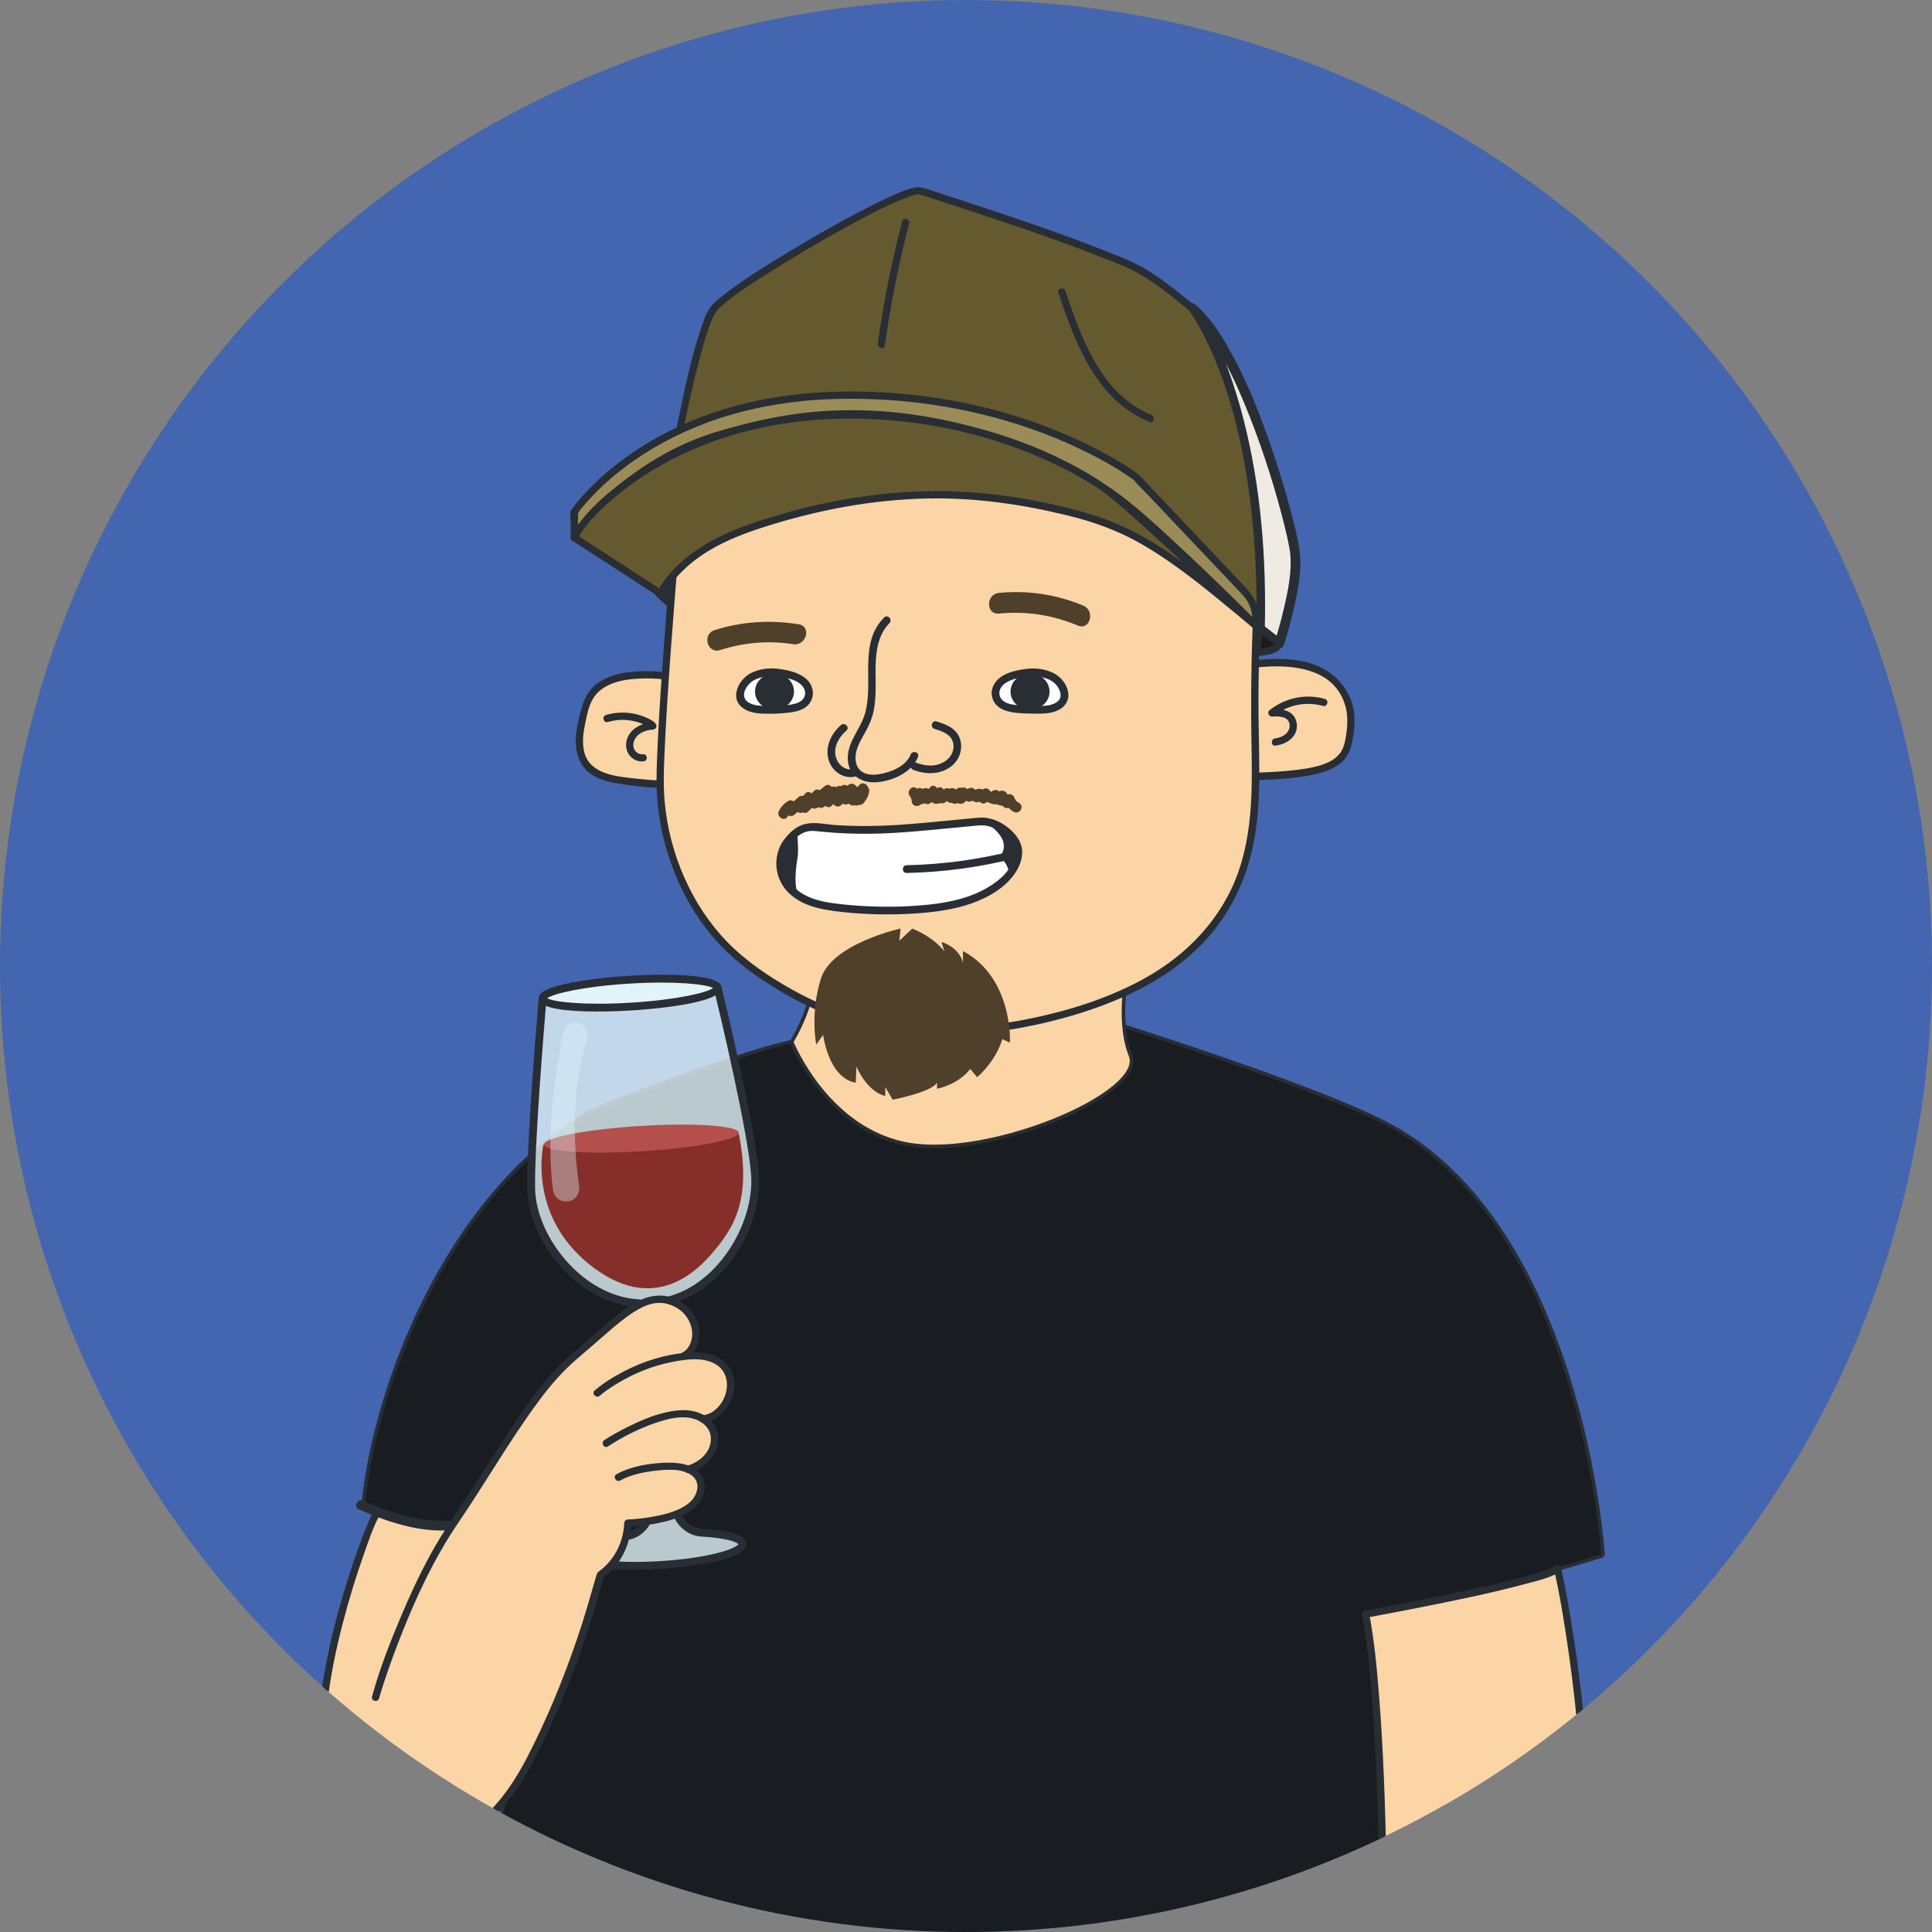 <?xml version="1.0" encoding="UTF-8"?>
<svg xmlns="http://www.w3.org/2000/svg" xmlns:xlink="http://www.w3.org/1999/xlink" viewBox="0 0 1080 1080">
  <rect x="0" y="0" width="1080" height="1080" fill="#808080" stroke="none"/>
  <defs>
    <style>
      .cls-1 {
        fill: #862f2a;
      }

      .cls-2 {
        fill: #fcd5a7;
      }

      .cls-2, .cls-3, .cls-4 {
        stroke: #292e35;
        stroke-miterlimit: 10;
        stroke-width: 2px;
      }

      .cls-5 {
        fill: #2e3192;
      }

      .cls-6 {
        fill: #f0ebe2;
      }

      .cls-7 {
        fill: #fff;
      }

      .cls-8 {
        fill: #d2b569;
      }

      .cls-9 {
        opacity: .4;
      }

      .cls-10, .cls-4 {
        fill: none;
      }

      .cls-11 {
        fill: #4f402b;
      }

      .cls-3, .cls-12 {
        fill: #191d21;
      }

      .cls-13 {
        fill: #292e35;
      }

      .cls-14 {
        isolation: isolate;
      }

      .cls-15 {
        fill: #9b8b56;
      }

      .cls-16 {
        opacity: .8;
      }

      .cls-16, .cls-17 {
        fill: #e1f4f9;
      }

      .cls-18 {
        fill: #65592f;
      }

      .cls-4 {
        stroke-linecap: round;
      }

      .cls-19 {
        mix-blend-mode: multiply;
      }

      .cls-20 {
        fill: #4466b0;
      }

      .cls-21 {
        fill: #1c1a1a;
      }

      .cls-22 {
        clip-path: url(#clippath);
      }

      .cls-23 {
        fill: #b54f4c;
      }
    </style>
    <clipPath id="clippath">
      <circle class="cls-10" cx="540" cy="540" r="540"/>
    </clipPath>
  </defs>
  <g class="cls-14">
    <g id="Capa_1" data-name="Capa 1">
      <g>
        <g>
          <path class="cls-12" d="M734.85,765.61s-.05,94.23,7.45,140.39c0,0,32.62,3.08,138.89-31.9"/>
          <path class="cls-4" d="M734.85,765.61s-.05,94.23,7.45,140.39c0,0,32.62,3.08,138.89-31.9"/>
        </g>
        <g>
          <circle class="cls-20" cx="540" cy="540" r="540"/>
          <g class="cls-22">
            <path class="cls-3" d="M896.18,869.63s-11.69-186.09-122.91-242.44c-42.43-21.5-150.25-55.24-150.25-55.24,0,0-102.51-2.81-180.5,10.44-20.79,3.53-105.55,34.57-114.57,39.99-80.06,48.04-119.04,156.01-124.99,219.48l105.12,36.69s-32.73,124.96-34.71,214.21h532.56s2.72-142.92-2.24-196.48c8.08-1.82,16.77-4.06,26.04-6.83l66.45-19.83Z"/>
            <g>
              <path class="cls-5" d="M804.65,1092.94s2.72-142.92-2.24-196.48"/>
              <path class="cls-13" d="M807.36,1092.94c.33-17.26.51-34.53.63-51.8.23-33.03.25-66.07-.6-99.09-.39-15.2-.87-30.44-2.26-45.59-.32-3.45-5.74-3.48-5.42,0,2.75,29.88,2.73,60.09,2.92,90.07.18,29.43,0,58.86-.4,88.29-.08,6.04-.17,12.08-.28,18.12-.07,3.49,5.36,3.49,5.42,0h0Z"/>
            </g>
            <path class="cls-13" d="M473.5,572.82c18.29.88,36.62.29,54.82-1.78,3.43-.39,3.47-5.82,0-5.42-18.2,2.07-36.53,2.66-54.82,1.78-3.49-.17-3.48,5.26,0,5.42h0Z"/>
            <path class="cls-2" d="M630.95,540s-7.23,29.17,1.03,50.09c8.26,20.92-76.44,57.07-122.92,49.84-46.48-7.23-66.53-57.54-66.53-57.54,0,0,15.92-25.61,10.76-42.4-5.16-16.79,177.67,0,177.67,0Z"/>
            <g>
              <g>
                <path class="cls-2" d="M375.52,378.42s-40.38-7.6-47.6,15.25c-7.23,22.85-6.23,38.19,16.07,42.01,22.29,3.82,38.25,2.37,38.25,2.37l-6.71-59.63Z"/>
                <path class="cls-13" d="M376.06,376.46c-5.7-1.07-11.63-1.42-17.41-1.26-9.49.26-20.21,2.06-27.26,8.99-4.22,4.14-5.8,9.62-7.25,15.2-1.51,5.84-2.72,12.06-2.12,18.11.49,4.91,2.22,9.61,5.8,13.12,4.18,4.1,9.98,6.02,15.63,7.02,12.59,2.23,25.99,3.59,38.79,2.44,1-.09,2.17-.86,2.03-2.03-1.96-17.41-3.92-34.83-5.88-52.24-.28-2.46-.55-4.93-.83-7.39-.29-2.57-4.36-2.6-4.07,0,1.96,17.41,3.92,34.83,5.88,52.24.28,2.46.55,4.93.83,7.39.68-.68,1.36-1.36,2.03-2.03-9.06.81-18.4.17-27.41-.84-10.51-1.17-25.08-2.39-28.21-14.73-1.28-5.06-.62-10.51.42-15.55,1.09-5.33,2.22-11.64,5.63-16.04,5.48-7.08,15.47-9.02,23.9-9.49,6.14-.34,12.72-.04,18.42,1.02,2.56.48,3.66-3.44,1.08-3.92Z"/>
              </g>
              <g>
                <path class="cls-2" d="M692.48,372.56s24-4.46,38.99,0c14.99,4.46,25.59,16.91,23.48,35.03-2.11,18.11-4.72,25.42-59.53,26.55l-2.95-61.58Z"/>
                <path class="cls-13" d="M693.02,374.52c20.26-3.74,51.73-4.84,58.96,19.84,1.56,5.32,1.34,10.82.56,16.21-.38,2.6-.85,5.25-1.86,7.69-2.01,4.85-6.76,7.72-12.04,9.38-5.4,1.69-11.08,2.48-16.69,3.06-8.81.9-17.67,1.22-26.52,1.4.68.68,1.36,1.36,2.03,2.03-.86-17.99-1.72-35.99-2.59-53.98-.12-2.53-.24-5.07-.36-7.6-.12-2.61-4.19-2.62-4.07,0,.86,17.99,1.72,35.99,2.59,53.98.12,2.53.24,5.07.36,7.6.05,1.08.89,2.06,2.03,2.03,14-.3,28.74-.39,42.36-4.05,6.38-1.71,12.85-4.73,15.97-10.89,1.3-2.56,2.01-5.35,2.48-8.17.87-5.2,1.37-10.46.55-15.71-2.16-13.93-13.36-24.09-26.76-27.28-12.2-2.91-25.86-1.74-38.11.52-2.57.47-1.48,4.4,1.08,3.92Z"/>
              </g>
              <g>
                <polygon class="cls-21" points="369.04 331.64 375.28 337.3 376.54 321.43 369.04 331.64"/>
                <path class="cls-13" d="M367.12,333.56c2.08,1.89,4.16,3.77,6.24,5.66,1.82,1.65,4.44.43,4.63-1.92.37-4.62.74-9.25,1.1-13.87.05-.67.11-1.33.16-2,.09-1.13-.9-2.37-1.99-2.62-1.26-.29-2.32.23-3.06,1.25-2.5,3.4-5,6.81-7.5,10.21-.84,1.15-.23,3.08.97,3.71,1.41.75,2.81.25,3.71-.97,2.5-3.4,5-6.81,7.5-10.21-1.68-.46-3.37-.91-5.05-1.37-.37,4.62-.74,9.25-1.1,13.87-.05.67-.11,1.33-.16,2l4.63-1.92c-2.08-1.89-4.16-3.77-6.24-5.66-1.05-.95-2.81-1.12-3.84,0-.95,1.04-1.12,2.82,0,3.84Z"/>
              </g>
              <g>
                <path class="cls-2" d="M379.17,286.35s-10.32,117.23-10.12,151.87c.21,34.65,16.37,73.93,43.49,96.65,27.12,22.72,65.51,40.64,102.38,42.28,36.87,1.64,106.35-9.79,144.74-41.03,38.4-31.24,43.35-70.11,42.12-114.44-1.23-44.33,1.31-87.09,1.31-87.09,0,0-64.4-80.6-182.94-92.75-118.54-12.15-140.99,44.51-140.99,44.51Z"/>
                <path class="cls-13" d="M377.13,286.35c-.67,7.67-1.32,15.33-1.96,23-1.43,17.22-2.79,34.45-4.06,51.69-1.33,18.12-2.59,36.26-3.45,54.41-.32,6.65-.59,13.3-.65,19.96-.09,10.92,1.17,21.78,3.72,32.4,5.81,24.13,17.93,47.59,36.11,64.72,9.53,8.98,20.63,16.56,31.97,23.06,12.03,6.89,24.81,12.57,38.05,16.7,12.75,3.98,26.02,6.48,39.38,6.96,9.38.33,18.78-.14,28.12-1.04,22.91-2.2,45.75-6.91,67.48-14.53,22.01-7.72,43.06-18.67,59.55-35.45s26.35-38.01,30.12-61.08c1.89-11.56,2.48-23.29,2.46-34.99-.03-14.81-.58-29.61-.47-44.43.1-12.6.4-25.2.89-37.78.15-3.72.31-7.45.5-11.17.07-1.33.35-2.83.22-4.17-.14-1.49-1.91-3.02-2.84-4.08-2.32-2.64-4.75-5.2-7.22-7.7-9.04-9.14-18.82-17.54-29.06-25.3-14.82-11.24-30.7-21.07-47.38-29.31-20.79-10.27-42.79-18.08-65.43-23.08-25.52-5.64-52.11-8.06-78.22-6.66-18.57,1-37.32,4.1-54.6,11.18-10.99,4.5-21.41,10.57-30.1,18.74-4.57,4.3-8.78,9.23-11.79,14.76-.47.87-.92,1.76-1.28,2.68-.97,2.43,2.96,3.49,3.92,1.08-.01.03-.29.6,0,.01.21-.41.4-.82.61-1.23.8-1.53,1.71-2.99,2.69-4.41,1.54-2.25,2.82-3.83,4.78-6,2.4-2.65,5.01-5.1,7.76-7.37,18.95-15.63,44.2-22.26,68.19-24.63,20.72-2.04,41.78-1.19,62.4,1.47,20.06,2.58,39.86,7.38,58.9,14.19,29.75,10.64,57.79,26.31,82.51,45.99,7.86,6.26,15.4,12.92,22.5,20.04,3.4,3.41,6.45,7.12,9.78,10.57.15.15.28.33.41.5-.2-.48-.4-.96-.6-1.44-1.32,22.33-1.75,44.76-1.63,67.12.15,28.54,2.49,57.58-6.95,85.08-8.98,26.16-28.54,46.74-52.48,60.03-23.57,13.08-50.28,20.52-76.76,24.85-24.96,4.08-50.58,5.52-75.33-.54-15.75-3.86-30.9-10.05-45.05-17.94-13.11-7.31-26.01-16.03-36.49-26.86-20.05-20.7-32.23-49.62-34.8-78.2-.77-8.59-.47-17.23-.13-25.84.37-9.5.92-18.99,1.51-28.48,1.33-21.41,2.95-42.8,4.65-64.18,1.1-13.75,2.23-27.5,3.43-41.25.06-.68.12-1.36.18-2.05.23-2.61-3.84-2.59-4.07,0Z"/>
              </g>
              <path class="cls-11" d="M503.43,519.07s-38.47,8.37-44.58,28.09c-6.11,19.72-2.55,36.77-2.55,36.77l3.84-5.46s2.92,24.12,18.22,26.77l.41-9.04s5.4,13.74,16.1,16.49v-5.04l4.12,7.09s21.48-4.1,24.82-9.49v3.39s12.11-2.35,18.54-11.12l3.86,4.67s10.18-8.36,14.1-21.32l4.24,1.99s1.96-36.1-26.25-51.22v6.71s-1.09-8.13-12.02-11.8l1.64,5.3s-5.36-7.71-17.99-12.74l-7.2,6.8.7-6.8Z"/>
              <path class="cls-13" d="M494.24,345.17c-14.35,14.49-5.79,35.73-10.55,53.24-2.51,9.23-10.54,16.66-9.72,26.77.72,8.82,8.42,12.83,16.53,12.06,8.75-.83,19.27-5.48,22.68-14.11,1.03-2.6-3.1-3.93-4.12-1.34-2.63,6.67-11.29,10.03-17.88,11.03-3.07.46-6.62.4-9.29-1.39-3.66-2.44-4.18-7.17-3.26-11.16.96-4.15,3.32-7.77,5.34-11.47,1.98-3.62,3.56-7.34,4.4-11.39,1.7-8.29.91-16.72,1.1-25.11.18-8.45,1.5-17.67,7.71-23.94,1.95-1.97-.96-5.18-2.93-3.19h0Z"/>
              <path class="cls-13" d="M470.07,405.34c-5.34,4.7-8.85,11.83-7,19.02,1.73,6.74,8.66,11.63,15.61,9.57,2.67-.79,1.53-4.97-1.15-4.18-5.08,1.51-9.52-2.49-10.45-7.3-1.06-5.47,2.11-10.57,6.06-14.05,2.1-1.85-.98-4.9-3.06-3.06h0Z"/>
              <path class="cls-13" d="M522.4,407.46c3.18,1,6.85,2.09,9,4.82s2.05,6.49.53,9.33c-1.62,3.02-4.64,5.01-7.91,5.85-4.09,1.06-8.35.26-12.22-1.22-1.09-.42-2.37.46-2.66,1.51-.33,1.22.42,2.25,1.51,2.66,7.23,2.76,15.75,2.67,21.82-2.63,5.43-4.74,6.7-13.51,1.62-18.99-2.75-2.97-6.78-4.32-10.54-5.51-2.66-.84-3.8,3.34-1.15,4.18h0Z"/>
              <path class="cls-13" d="M740.58,390.69c-10.7-3.06-22.36-.56-31,6.4-1.37,1.11-.23,3.56,1.44,3.47,3.56-.19,9.36-.3,9.86,4.46.48,4.56-3.97,7.31-7.97,7.71-2.58.26-2.61,4.33,0,4.07,6.15-.62,12.58-4.85,12.04-11.77-.24-3.08-1.9-5.86-4.73-7.24-2.86-1.4-6.09-1.45-9.2-1.29.48,1.16.96,2.31,1.44,3.47,7.49-6.03,17.84-7.98,27.05-5.35,2.52.72,3.6-3.2,1.08-3.92h0Z"/>
              <path class="cls-11" d="M485.15,440.03c-.63-1.88-3.08-3.13-4.72-1.27-.35.4-.7.8-1.05,1.19-.2-.1-.41-.18-.62-.24-.81-1.51-3.04-2.25-4.63-.82-.14.12-.28.25-.42.37-1.05-.66-2.5-.71-3.58.26-.72-.28-1.54-.28-2.31.27-.1.08-.2.16-.31.23-.78-.43-1.74-.52-2.65-.1-.83-1.08-2.23-1.64-3.56-.67-1.06.78-2.06,1.61-3.02,2.47-1-.57-2.27-.57-3.28.46-.44.45-.88.9-1.33,1.35-1.05-.92-2.55-1.18-3.66.18-.34.41-.67.82-1.01,1.23-.89-.21-1.89-.04-2.69.69-.87.79-1.73,1.58-2.6,2.36-.87-.67-2.08-.88-3.15-.22-2.24,1.38-4.01,3.22-5.15,5.6-1.61,3.33,3.37,6.27,4.99,2.91.09-.18.18-.34.28-.5,1.04.59,2.43.56,3.46-.38.57-.52,1.14-1.04,1.71-1.55.85.62,1.94.82,2.87.26.99.48,2.22.44,3.18-.54.65-.66,1.3-1.32,1.95-1.98,1.07.6,2.47.66,3.47-.35.02-.02.03-.04.04-.05,1.02.59,2.39.62,3.49-.34.16-.14.32-.28.48-.42,1.06.94,2.62,1.19,3.73-.18.23-.29.5-.53.73-.81,0,0,.02,0,.03,0,.92,1.33,2.9,2.02,4.47.61.3-.27.6-.54.9-.8.84.52,1.92.68,2.95.14.12-.06.22-.13.34-.2.81.92,2.12,1.41,3.27.94.81.3,1.75.27,2.57-.22.78.13,1.61-.09,2.32-.88,1.64-1.84,2.78-3.91,3.22-6.36.21-1.13-.13-2.03-.72-2.65Z"/>
              <path class="cls-11" d="M569.63,448.83c-1.24-.66-2.1-1.49-2.57-2.85-.58-1.71-2.38-2.42-3.84-1.87-.17-.26-.35-.52-.52-.78-.93-1.4-2.88-1.66-4.16-.91-1.22-1.21-3.37-1.03-4.38.32-.41-.32-.81-.68-1.19-1.15-1.06-1.28-2.55-1.03-3.64-.2-.79-.42-1.71-.6-2.79-.38-.51.11-.94.3-1.33.54-1.04-1.35-3.14-1.6-4.34-.4-.26-.17-.51-.34-.77-.51-.78-.53-1.63-.53-2.37-.22-1.05-.35-2.28-.2-3.01.65-.1.11-.2.23-.3.34-1.01-.91-2.53-1.22-3.58-.44-1.05-.55-2.3-.5-3.31.47,0,0-.01.01-.02.02-.09-.13-.14-.27-.23-.39-1.05-1.29-2.39-1.18-3.39-.44-.95-1.41-2.79-2.09-4.15-.38-.21.27-.43.54-.64.8-.96-.69-2.27-.69-3.31-.02-.95-.62-2.23-.75-3.16-.09-2.37-2.64-6.29,1.37-3.98,4.19.65.79.93,1.66.99,2.67.17,2.95,3.61,3.53,5.08,1.77.73.04,1.48-.18,2.09-.64,1.11.75,2.65.88,3.59-.3.08-.1.16-.2.24-.3.81.67,1.87,1.07,3.19,1,.63-.03,1.19-.19,1.7-.41,1.06.38,2.38.13,3.18-.63.18-.17.35-.33.52-.5.76.75,1.93,1.2,2.96,1.02.94.66,2.3.72,3.25.04,1.35,1.08,3.78.36,4.58-1.32.11.07.22.15.33.22.91.61,2.19.48,3.11-.14.6.33,1.24.61,1.96.79.83.2,1.56.05,2.15-.3,1.15,1.4,3.08,1.4,4.29.1,1.19.7,2.5,1.18,3.89,1.39.48.07.96.05,1.41-.05.94.5,2.02.8,3.2.88.04,0,.08,0,.12,0,.81,1.18,2.2,1.58,3.39,1.17.8.88,1.72,1.65,2.84,2.25,3.28,1.75,6.2-3.24,2.91-4.99Z"/>
              <g>
                <path class="cls-7" d="M439.82,470.93c-4.44,6.14-4.99,14.85-1.36,21.49,2.84,5.19,7.88,8.93,13.35,11.18,5.47,2.26,11.39,3.18,17.27,3.85,15.45,1.78,31.08,2.01,46.58.7,16.83-1.43,34.6-5.24,46.56-17.17,5.18-5.17,9.1-13.13,5.82-19.67-2.71-5.39-11.13-12.93-20.83-12.06-38.7,3.47-58.63,6.67-91.22,3.16-6.67-.72-11.74,2.38-16.17,8.52Z"/>
                <path class="cls-13" d="M437.95,469.83c-6.01,8.67-5.12,20.54,1.98,28.29,7.89,8.61,19.97,10.53,31.01,11.71,13.3,1.42,26.72,1.71,40.07.84,10.84-.71,21.84-2.03,32.13-5.68,9.64-3.42,19.72-9.19,25.12-18.2,2.48-4.15,3.99-9.26,2.65-14.05-1.11-3.97-4.11-7.4-7.24-9.95-3.78-3.08-8.27-5.22-13.15-5.68-2.94-.28-5.95.22-8.88.49-3.2.3-6.4.6-9.59.91-10.44,1-20.89,2.06-31.36,2.7-11.05.67-22.13.77-33.18.04-5.57-.36-11.74-1.91-17.25-.66-5.28,1.2-9.18,5.04-12.29,9.25-1.66,2.24,2.1,4.41,3.74,2.19,2.57-3.47,5.9-6.65,10.32-7.39,2.12-.36,4.25-.02,6.37.19,2.54.25,5.09.47,7.64.65,8.82.63,17.67.77,26.5.46,8.95-.32,17.87-1.06,26.78-1.88,4.95-.46,9.9-.94,14.85-1.41,2.8-.27,5.59-.53,8.39-.79,2.65-.24,5.37-.7,8.03-.39,7.33.84,17.14,7.77,16.47,16.02-.78,9.65-10.76,16.73-18.66,20.65-8.73,4.33-18.55,6.34-28.18,7.43-11.39,1.28-22.93,1.56-34.38,1.07-6.58-.28-13.17-.79-19.7-1.69-5.94-.82-11.99-2.11-17.22-5.16-4.62-2.69-8.54-6.73-10-11.98-1.51-5.43-.41-11.17,2.78-15.77,1.59-2.3-2.16-4.46-3.74-2.19Z"/>
              </g>
              <path class="cls-13" d="M506.8,488c20.66-.44,41.22-3.23,61.25-8.34,2.7-.69,1.56-4.87-1.15-4.18-19.66,5.01-39.81,7.75-60.09,8.18-2.78.06-2.79,4.39,0,4.33h0Z"/>
              <g>
                <g>
                  <path class="cls-6" d="M723.85,308.41c-2.29-17.98-28.25-111.85-57.71-136.31,0,0,40.81,51.92,38.21,178.82,0,.19,0,.37-.01.56l10.73,8.36s11.07-33.45,8.78-51.43Z"/>
                  <path class="cls-13" d="M726.56,308.41c-.82-6.32-2.39-12.55-3.96-18.72-2.52-9.85-5.38-19.61-8.5-29.29-7.18-22.32-15.48-44.72-27.01-65.19-5.09-9.04-11-18.3-19.04-25.03-2.72-2.28-5.97,1.11-3.84,3.84-.79-1-.27-.36-.05-.05.34.48.68.95,1.01,1.44,1.28,1.88,2.46,3.81,3.6,5.77,4.33,7.46,7.96,15.35,11.08,23.28,12.61,32.03,18.48,66.57,20.78,100.79.95,14.06,1.26,28.17,1.06,42.26-.03,2.09-.64,4.65,1.07,6.17,1.14,1.01,2.43,1.89,3.63,2.83,2.25,1.75,4.5,3.51,6.75,5.26,1.62,1.26,3.84.9,4.53-1.2,2.08-6.31,3.81-12.77,5.31-19.25,2.46-10.56,4.87-22.02,3.57-32.9-.41-3.42-5.84-3.46-5.42,0,1.28,10.63-1.08,21.7-3.5,32.01-1.48,6.29-3.16,12.56-5.18,18.7,1.51-.4,3.02-.8,4.53-1.2-3.58-2.79-7.16-5.57-10.73-8.36.26.64.53,1.28.79,1.92.9-39.19-2.11-78.96-11.88-117.02-4.97-19.33-11.64-38.69-21.7-56.02-1.65-2.84-3.38-5.67-5.41-8.26-1.28,1.28-2.56,2.56-3.84,3.84,6.77,5.67,11.85,13.16,16.32,20.7,5.74,9.67,10.54,19.91,14.87,30.28,8.49,20.36,15.44,41.45,21.09,62.77,1.1,4.17,2.15,8.35,3.08,12.55.36,1.64.71,3.28,1.02,4.93.12.64.24,1.27.34,1.91.05.3.09.6.14.9.02.12.04.25.06.37.08.55-.08-.59,0-.03.19,1.46,1.11,2.7,2.71,2.71,1.32.01,2.9-1.26,2.71-2.71Z"/>
                </g>
                <g>
                  <path class="cls-18" d="M666.14,172.09c-29.46-24.47-33.45-23.47-55.42-32.46-21.97-8.99-86.5-29.96-96.18-32.95-9.68-3-106.05,53.43-115.53,65.91-9.49,12.48-23.47,91.37-23.47,91.37,0,0,248.66,5.99,250.16,7.49l76.15,78.07,2.5,1.95c0-.19,0-.37.01-.56,2.6-126.91-38.21-178.82-38.21-178.82Z"/>
                  <path class="cls-13" d="M667.57,170.65c-8.06-6.68-16.22-13.39-25.1-18.97-5.52-3.47-11.38-6.19-17.43-8.59-13.58-5.38-27.19-10.62-40.99-15.44-16.67-5.82-33.42-11.4-50.21-16.89-5.45-1.78-10.9-3.56-16.36-5.29-2.83-.9-4.91-1.07-7.82-.27-4.4,1.21-8.63,3.14-12.77,5.03-5.97,2.73-11.82,5.71-17.63,8.77-13.82,7.29-27.38,15.09-40.72,23.23-11.29,6.89-22.62,13.91-33.14,21.95-2.84,2.17-5.92,4.39-8.09,7.28-2.73,3.64-4.21,8.36-5.63,12.62-4.8,14.35-8.03,29.26-11.18,44.04-2.37,11.12-4.58,22.29-6.61,33.48-.11.61-.22,1.21-.33,1.82-.23,1.31.55,2.54,1.96,2.57,4.52.11,9.04.22,13.56.33,11.62.29,23.24.58,34.85.87,16.01.4,32.02.82,48.02,1.24,17.47.46,34.94.93,52.41,1.42,16.27.45,32.55.92,48.82,1.43,12.15.38,24.29.76,36.43,1.25,3.69.15,7.39.3,11.08.51,1.08.06,2.17.12,3.25.21.34.03.67.06,1.01.1.3.03-.45-.28.06.02-1.29-.77-.54-.23.14.47,1.14,1.17,2.28,2.34,3.42,3.51,4.25,4.36,8.5,8.71,12.75,13.07,11.83,12.13,23.65,24.25,35.48,36.38,7.68,7.88,15.24,15.91,23.06,23.64.93.92,1.98,1.67,3.01,2.48,1.35,1.05,3.43.47,3.47-1.44.9-39.13-2.1-78.84-11.86-116.84-4.95-19.27-11.6-38.58-21.63-55.86-1.62-2.79-3.31-5.58-5.3-8.12-1.61-2.06-4.48.84-2.88,2.88-.4-.51-.25-.35,0,.01.27.38.54.75.81,1.14,1.04,1.51,2.02,3.05,2.96,4.62,3.64,6.07,6.77,12.45,9.57,18.95,11,25.47,17.18,53.06,20.71,80.5,3.1,24.09,4.12,48.46,3.56,72.73,1.16-.48,2.31-.96,3.47-1.44-2.28-1.77-4.14-3.63-6.16-5.7-4.08-4.18-8.16-8.36-12.23-12.54-11.83-12.13-23.66-24.26-35.49-36.39-8.01-8.21-16.01-16.42-24.02-24.63-1.14-1.17-2.05-1.42-3.66-1.57-2.59-.23-5.21-.33-7.81-.45-10.65-.5-21.32-.84-31.98-1.19-15.46-.5-30.93-.96-46.39-1.4-17.56-.5-35.11-.98-52.67-1.45-16.67-.44-33.34-.88-50.01-1.3-13.08-.33-26.17-.66-39.25-.99-6.53-.16-13.16-.66-19.7-.48-.29,0-.58-.01-.87-.02.65.86,1.31,1.72,1.96,2.57,4.08-23.03,8.67-46.12,14.9-68.67,1.59-5.75,3.24-11.57,5.58-17.06,1.52-3.56,2.64-5.29,5.35-7.69,8.38-7.44,18.25-13.42,27.69-19.39,13.12-8.29,26.51-16.18,40.1-23.67,11.04-6.09,22.25-12.27,33.99-16.93,1.79-.71,3.6-1.39,5.45-1.91.63-.18,1.27-.33,1.92-.47.15-.03.3-.06.45-.08.5-.08-.46.03.02,0,.28-.02.56-.03.84-.03.66,0-.3-.1.12.02.22.06.43.13.65.2.83.28,1.67.53,2.51.79,2.34.75,4.69,1.5,7.03,2.26,15.46,5,30.89,10.12,46.27,15.36,14.53,4.96,28.99,10.08,43.26,15.75,6.09,2.42,12.31,4.58,18.22,7.43,6.72,3.25,12.9,7.45,18.85,11.93,4.78,3.59,9.41,7.37,14.01,11.18,2,1.66,4.89-1.2,2.88-2.88Z"/>
                </g>
              </g>
              <g>
                <path class="cls-15" d="M701.84,349.53h0s-62.88-63.27-83.02-75.54c-20.13-12.27-106.19-64.36-210.88-32.5,0,0-51.32,10.61-86.9,59.04v-14.33s42-62.76,146.76-65.23c104.76-2.47,167.52,45.96,167.52,45.96l61,64.45c4.59,4.85,6.63,11.57,5.51,18.14Z"/>
                <path class="cls-13" d="M699.88,348.99h0c1.13-.3,2.27-.6,3.4-.9-15.15-15.24-30.59-30.21-46.35-44.81-9.97-9.24-20.04-18.51-30.88-26.73-6.71-5.09-14.2-9.22-21.59-13.23-27.93-15.13-58.36-25.98-89.77-30.94-21.02-3.32-42.42-4.03-63.59-1.75-15.99,1.72-31.41,5.48-46.89,9.7-28.47,7.76-55.04,24.87-74.74,46.67-3.61,3.99-6.99,8.18-10.19,12.51,1.26.34,2.53.68,3.79,1.03v-8.94c0-1.57.14-3.21,0-4.77-.11-1.24-.22.32-.22.32.31-.11.81-1.12,1-1.38.56-.75.13-.2.73-.95.43-.54.87-1.08,1.31-1.62,6.62-7.99,14.36-15.11,22.59-21.4,14.02-10.71,29.74-19.18,46.25-25.34,23.23-8.66,47.93-12.81,72.67-13.44,27.18-.68,54.45,2.05,80.89,8.43,19.11,4.61,37.82,11.07,55.56,19.56,9.59,4.59,19.01,9.72,27.76,15.76.76.52,1.51,1.07,2.25,1.61.86.62-.24-.37.25.25,2.27,2.93,5.22,5.52,7.76,8.2,10.75,11.36,21.51,22.72,32.26,34.09,6.9,7.29,13.9,14.5,20.71,21.88,4.04,4.37,5.91,10.29,5.02,16.19-.39,2.56,3.53,3.67,3.92,1.08,1.27-8.34-1.66-15.5-7.33-21.49-3.45-3.65-6.9-7.29-10.36-10.94-11.21-11.85-22.42-23.69-33.63-35.54-4.2-4.43-8.39-8.87-12.59-13.3-1.24-1.32-2.42-2.79-3.87-3.87-6.44-4.81-13.52-8.86-20.6-12.64-15.98-8.51-32.91-15.29-50.25-20.5-24.75-7.43-50.47-11.6-76.29-12.67-27.08-1.12-54.4,1.06-80.53,8.57-18.93,5.44-37.17,13.6-53.55,24.59-10.39,6.97-20.16,15.04-28.57,24.32-2.1,2.31-4.11,4.71-5.98,7.21-.31.41-.71.85-.94,1.31-.87,1.73-.31,4.61-.31,6.47v8.94c0,2.17,2.66,2.56,3.79,1.03,19.36-26.22,47.47-46.44,78.62-56.17,32.66-10.21,66.69-14.31,100.78-10.6,32.82,3.57,64.83,13.84,94.17,28.87,7.79,3.99,15.61,8.21,22.93,13.04,10.01,6.62,18.96,15.05,27.82,23.09,17.89,16.24,35.23,33.09,52.3,50.18.33.33.66.66.99.99,1,1,3.14.65,3.4-.9h0c.43-2.56-3.49-3.66-3.92-1.08Z"/>
              </g>
              <g>
                <path class="cls-18" d="M701.84,349.53c-62.56-52.46-75.97-57.57-122.19-67.3-46.22-9.73-94.75-6.49-140.16,6.53-28.56,8.2-55.03,17.48-70.45,42.88l-48-31.11c7.91-16.31,55.84-63.75,139.35-68.19,83.51-4.45,143.11,30.28,158.43,41.65,15.32,11.37,83.02,75.54,83.02,75.54Z"/>
                <path class="cls-13" d="M703.27,348.09c-18.59-15.58-37.34-31.54-57.98-44.39-13.2-8.22-27.33-14.2-42.36-18.19-24.36-6.47-49.37-10.57-74.6-10.94-31.29-.45-62.42,4.35-92.42,13.11-23.31,6.8-47.66,15.52-63.25,35.22-1.95,2.47-3.75,5.04-5.39,7.72l2.78-.73c-14-9.07-28-18.15-42-27.22-2-1.3-4-2.59-6-3.89.24.93.49,1.86.73,2.78,3.67-7.5,10.06-13.84,16.12-19.42,10.53-9.72,22.54-17.82,35.19-24.52,37.62-19.92,80.7-26.13,122.82-22.76,35.44,2.84,70.79,12.61,102.2,29.39,7.44,3.98,15.11,8.53,21.43,13.67,9.24,7.53,18.03,15.64,26.83,23.67,17.51,15.97,34.82,32.16,52.03,48.45.33.31.65.62.98.93,1.9,1.8,4.78-1.07,2.88-2.88-15.25-14.46-30.6-28.81-46.07-43.03-9.86-9.06-19.73-18.14-29.93-26.81-6.32-5.38-12.95-10.05-20.14-14.21-29.35-16.97-62.67-27.35-96.2-31.77-43.31-5.71-88.33-1.53-128.35,16.65-14.18,6.44-27.63,14.57-39.71,24.42-7.95,6.47-15.7,13.78-21.38,22.37-.81,1.22-1.56,2.48-2.21,3.79-.5,1.02-.25,2.15.73,2.78,14,9.07,28,18.15,42,27.22,2,1.3,4,2.59,6,3.89.94.61,2.23.17,2.78-.73,6.37-10.37,15.2-18.69,25.62-24.92,10.46-6.26,21.99-10.45,33.59-14.05,28.9-8.96,58.7-14.49,89-15.04,26.31-.48,52.11,3.22,77.62,9.44,14.58,3.56,28.5,8.52,41.52,16.05,19.1,11.04,36.31,25.31,53.26,39.33,3.01,2.49,6,4.99,8.99,7.49,1.99,1.67,4.89-1.19,2.88-2.88Z"/>
              </g>
              <g>
                <path class="cls-21" d="M702.14,364.63s11.41.13,12.93-4.79l-10.72-8.92-2.21,13.71Z"/>
                <path class="cls-13" d="M702.14,366.66c1.4.02,2.81-.1,4.19-.28,2.65-.34,5.48-.86,7.76-2.35,1.37-.9,2.43-2.09,2.95-3.66.21-.63,0-1.54-.52-1.98-3.12-2.6-6.25-5.2-9.37-7.79-.45-.38-.9-.75-1.35-1.13-.57-.48-1.23-.73-1.98-.52-.63.17-1.31.74-1.42,1.42-.65,4-1.29,8-1.94,12.01-.09.57-.18,1.14-.27,1.7-.17,1.08.28,2.19,1.42,2.5.97.27,2.33-.33,2.5-1.42.65-4,1.29-8,1.94-12.01l.27-1.7c-1.13.3-2.27.6-3.4.9,3.12,2.6,6.25,5.2,9.37,7.79.45.38.9.75,1.35,1.13-.17-.66-.35-1.32-.52-1.98-.13.39-.05-.04.05-.06-.04,0-.13.26-.15.3-.05.1-.12.19-.18.29-.13.24.32-.33-.03.03-.16.17-.32.33-.5.49-.3.27.03.08.04-.02,0,.06-.3.21-.35.24-.21.14-.43.26-.66.38-.11.06-.23.12-.35.17-.21.1-.43.17-.06.03-.56.2-1.11.41-1.68.57s-1.12.28-1.68.39c-.29.06-.58.11-.87.15-.13.02-.26.04-.39.06-.06,0-.13.02-.19.03-.27.04.43-.05.16-.02-.93.09-1.85.19-2.78.24-.45.02-.9.04-1.35.03-1.1-.01-2.03.94-2.03,2.03s.93,2.02,2.03,2.03Z"/>
              </g>
              <path class="cls-13" d="M504.3,123.85c-5.84,22.44-10.38,45.2-13.59,68.16-.36,2.56,3.56,3.67,3.92,1.08,3.21-22.96,7.75-45.72,13.59-68.16.66-2.54-3.26-3.62-3.92-1.08h0Z"/>
              <path class="cls-13" d="M591.68,163.73c9.43,28.13,21.16,60,50.89,72.12,2.42.99,3.48-2.95,1.08-3.92-28.16-11.48-39.17-42.79-48.05-69.28-.83-2.47-4.76-1.41-3.92,1.08h0Z"/>
              <g>
                <path class="cls-7" d="M434.56,375.99s-14.05-1.72-19.2,7.18c-5.15,8.9,2.03,13.73,12.17,13.58,10.15-.16,20.29.12,23.57-5.33,3.28-5.44,0-13.72-16.54-15.43Z"/>
                <path class="cls-13" d="M434.56,373.83c-4.95-.59-10.51.21-14.94,2.51-6.32,3.28-11.67,13.06-5.17,18.79,3.05,2.69,7.3,3.58,11.26,3.76,5.16.24,10.58.09,15.7-.58,3.99-.52,8.39-1.57,10.97-4.93,1.66-2.16,2.34-4.92,1.88-7.6-1.48-8.66-12.48-11.16-19.69-11.95-2.77-.3-2.74,4.03,0,4.33,4.97.55,13.08,2.02,15.14,7.32.61,1.57.48,3-.17,4.32-1.36,2.76-4.66,3.57-7.44,4.06-4.16.73-8.48.65-12.69.7-3.58.05-7.42.11-10.65-1.68-5.77-3.19-1.67-10.21,2.71-12.62,3.83-2.11,8.8-2.62,13.11-2.1,2.76.33,2.74-4.01,0-4.33Z"/>
              </g>
              <ellipse class="cls-13" cx="432.95" cy="386.57" rx="10.9" ry="10.12"/>
              <g>
                <g>
                  <path class="cls-7" d="M574.18,376.05s14.05-1.72,19.2,7.18c5.15,8.9-2.03,13.73-12.17,13.58-10.15-.16-20.29.12-23.57-5.33-3.28-5.44,0-13.72,16.54-15.43Z"/>
                  <path class="cls-13" d="M574.18,378.21c3.68-.44,7.63-.05,11.11,1.2,2.86,1.03,5.19,2.9,6.59,5.6,1.21,2.33,1.63,5.09-.52,6.99-2.26,2-5.69,2.51-8.59,2.62-4.47.17-9.08.04-13.53-.38-2.99-.28-6.98-.72-9.14-3.08-1.16-1.26-1.59-2.92-1.44-4.19.77-6.42,10.39-8.21,15.51-8.77,2.74-.3,2.77-4.64,0-4.33-6.98.77-16.38,2.83-19.22,10.26-.93,2.43-.76,5.11.31,7.46,1.57,3.45,5,5.27,8.54,6.13,4.94,1.21,10.17,1.14,15.23,1.21,4.43.06,8.96-.05,12.97-2.17,3.11-1.65,5.33-4.68,5.24-8.29-.11-4.12-2.57-8.12-5.78-10.58-4.68-3.59-11.5-4.71-17.29-4.02-2.73.33-2.77,4.66,0,4.33Z"/>
                </g>
                <ellipse class="cls-13" cx="575.8" cy="386.62" rx="10.9" ry="10.12"/>
              </g>
              <path class="cls-11" d="M402.48,363.4c13.39-4.23,27.04-5.48,40.94-3.28,7.27,1.15,10.4-9.97,3.07-11.14-15.99-2.54-31.62-1.61-47.08,3.28-7.06,2.23-4.05,13.39,3.07,11.14h0Z"/>
              <path class="cls-11" d="M558.41,342.99c15.34-1.47,29.89.76,44.11,6.71,6.85,2.87,9.84-8.31,3.07-11.14-15.04-6.29-30.96-8.68-47.18-7.12-7.33.7-7.41,12.26,0,11.55h0Z"/>
              <path class="cls-13" d="M339.83,403.61c7.9-2.37,16.49-1.18,23.47,3.23,2.22,1.4,4.26-2.12,2.05-3.51-7.84-4.96-17.71-6.3-26.6-3.64-2.5.75-1.44,4.68,1.08,3.92h0Z"/>
              <path class="cls-13" d="M364.95,403.77c-6.26.44-12.82,3.43-14.61,9.97-.84,3.05-.25,6.22,1.74,8.69,1.96,2.43,4.94,3.56,8,3.11,1.09-.16,1.69-1.54,1.42-2.5-.32-1.17-1.41-1.58-2.5-1.42-1.43.21-3.19-.81-4.1-2.17-1.08-1.61-1.09-3.59-.39-5.4,1.62-4.19,6.29-5.91,10.43-6.2,1.1-.08,2.03-.88,2.03-2.03,0-1.04-.93-2.11-2.03-2.03h0Z"/>
              <path class="cls-13" d="M550.08,459.29s17.3,9.33,8.71,19.66c0,0,7.82,6.31,4.16,12.73,0,0,7.98-6.67,6.64-15.53-1.35-8.86-7.06-18.36-19.51-16.87Z"/>
              <path class="cls-13" d="M445.87,464.82c-.55.38.77,9.62,0,14.35-.77,4.73-2.86,18.55,1.59,22.24,0,0-12.98-9.24-11.36-19.72,1.62-10.47,9.77-16.88,9.77-16.88Z"/>
            </g>
            <g class="cls-19">
              <path class="cls-8" d="M366.3,684.1c.44-.03.89-.06,1.33-.09l2.12-.14c.16-.01.32-.02.48-.03.18-.01.35-.07.48-.2.12-.12.21-.31.2-.48-.02-.35-.3-.7-.68-.68-.44.03-.89.06-1.33.09-.71.05-1.41.1-2.12.14-.16.01-.32.02-.48.03-.18.01-.35.07-.48.2-.12.12-.21.31-.2.48.02.35.3.7.68.68h0Z"/>
            </g>
            <g class="cls-19">
              <path class="cls-8" d="M372.92,685.28c.03.39.05.78.08,1.16.04.62.08,1.24.12,1.86l.03.42c.01.18.07.35.2.48.12.12.31.21.48.2s.36-.07.48-.2.21-.3.2-.48c-.03-.39-.05-.78-.08-1.16-.04-.62-.08-1.24-.12-1.86l-.03-.42c-.01-.18-.07-.35-.2-.48-.12-.12-.31-.21-.48-.2s-.36.07-.48.2-.21.3-.2.48h0Z"/>
            </g>
            <g>
              <g>
                <path class="cls-16" d="M401.17,552.16l-97.85,6.01s-6.9,79.77-6.36,106.45c.59,29.12,28.36,62.18,59.96,63.88l6.9,112.25c.55,8.95-5.36,16.82-13.57,17.99-16.57,2.38-28.07,6.28-27.84,9.99.3,4.94,21.27,7.67,46.83,6.1,25.56-1.57,46.03-6.85,45.73-11.79-.2-3.23-9.23-5.51-22.6-6.27-8.14-.46-14.74-7.39-15.28-16.19l-6.94-112.87c31.28-5.45,53.84-41.75,51.92-70.79-1.77-26.69-20.9-104.78-20.9-104.78Z"/>
                <path class="cls-13" d="M355.15,877.47c-7.09,0-13.61-.36-19.08-1.07-10.57-1.38-15.61-3.77-15.84-7.52-.41-6.57,15.93-10.31,29.71-12.28,7.04-1.01,12.18-7.91,11.7-15.7l-6.78-110.35c-33.3-3.04-59.51-37.41-60.08-65.87-.54-26.49,6.3-105.89,6.37-106.69.09-1.08.96-1.92,2.04-1.99l97.85-6.01c1.04-.08,2,.63,2.26,1.66.78,3.2,19.19,78.57,20.95,105.15,1.93,29.15-19.72,65.85-51.8,72.71l6.82,110.96c.47,7.66,6.16,13.74,13.23,14.14,24.23,1.37,24.55,6.6,24.65,8.31.67,11-45.8,13.98-47.77,14.1-4.89.3-9.67.45-14.22.45ZM324.63,868.61c1.58,2.4,17.39,5.71,44.47,4.06,27.07-1.67,42.35-6.89,43.65-9.47-.71-.94-5.59-3.39-20.5-4.23-9.28-.52-16.73-8.36-17.34-18.23l-6.94-112.87c-.07-1.11.71-2.09,1.8-2.29,30.43-5.3,51.93-41.17,50.11-68.49-1.59-23.98-17.57-90.86-20.41-102.63l-94.14,5.79c-1.03,12.2-6.68,80.35-6.19,104.34.54,26.58,26.48,60.05,57.9,61.74,1.11.06,1.99.94,2.06,2.05l6.9,112.25c.62,10.05-6.17,18.96-15.44,20.29-18.06,2.59-25.14,6.21-25.94,7.69Z"/>
              </g>
              <g>
                <ellipse class="cls-17" cx="352.25" cy="555.17" rx="49.01" ry="7.53" transform="translate(-33.39 22.65) rotate(-3.52)"/>
                <path class="cls-13" d="M333.83,565.45c-14.82,0-32.32-1.25-32.68-7.14-.15-2.46,1.6-5.4,15.72-8.46,9.26-2.01,21.61-3.56,34.79-4.37,8.53-.53,51.13-2.67,51.7,6.55h0c.56,9.23-41.97,12.31-50.51,12.83-3.08.19-10.63.59-19.02.59ZM305.89,558.02c3.57,2.11,20.93,4.07,46.69,2.49,25.77-1.58,42.75-5.65,46.04-8.18-3.57-2.11-20.92-4.07-46.69-2.49-25.77,1.58-42.76,5.65-46.04,8.18ZM399.13,552.73h.02-.02Z"/>
              </g>
              <path class="cls-1" d="M303.78,639.86s-9.21,39.03,25.82,67.06c35.03,28.03,59.33,4.64,69.2-7.21,9.87-11.85,22.04-27.39,14.08-66.56l-109.1,6.7Z"/>
              <ellipse class="cls-23" cx="358.48" cy="636.5" rx="54.5" ry="7.08" transform="translate(-38.36 23.19) rotate(-3.52)"/>
              <g class="cls-9">
                <path class="cls-17" d="M321.07,571.63h0c4.93-.3,8.57,4.93,6.94,9.97-4.46,13.79-10.05,40.94-4.27,81.37.62,4.34-2.28,8.31-6.33,8.56l-1.03.06c-3.58.22-6.74-2.57-7.26-6.41-1.7-12.44-3.65-41.91,5.68-87.73.66-3.24,3.21-5.61,6.27-5.8Z"/>
              </g>
            </g>
            <path class="cls-2" d="M387.13,758.02c-1.81.07-3.58.21-5.33.39l.38-.42c8.95-4.04,10.84-23.06-5.89-30.13-16.73-7.07-31.81,10.84-54.91,30.13-20.68,17.28-46.8,61.25-69.55,95.84l-40.86-8.55c-3.43,2.46-53.29,131.71-19.44,166.79,33.85,35.08,76.32,25.23,103.4-25.85,27.08-51.08,40.62-105.86,40.62-105.86,0,0,14.77-9.23,15.39-28.93,0,0,40.19-1.03,40.9-19.65.21-5.45-2.81-8.69-7.41-10.43h.04c15.42-4.01,20.03-21.08,8.52-28.16h0c18.11-2.07,25.01-36.35-5.86-35.17Z"/>
            <path class="cls-13" d="M209.54,843.83c-1.16.9-1.82,2.98-2.39,4.25-1.47,3.24-2.79,6.56-4.07,9.88-4.05,10.52-7.61,21.23-10.84,32.03-4.03,13.5-7.51,27.18-10.13,41.02-2.6,13.77-4.49,27.83-4.32,41.87.13,11.21,1.47,23.09,6.87,33.1,3.11,5.76,7.9,10.32,12.92,14.43,6.38,5.22,13.54,9.49,21.42,12.01,14.77,4.73,30.5,2.12,43.6-5.94,16.85-10.37,28.04-27.27,36.85-44.54,16.04-31.44,28.67-65.12,37.62-99.28.15-.59.31-1.18.46-1.77-.31.41-.62.81-.93,1.22,10.2-6.43,15.92-18.98,16.39-30.68-.68.68-1.36,1.36-2.03,2.03,4.71-.13,9.44-.71,14.07-1.51,7.72-1.33,16-3.44,22.29-8.33,5.65-4.39,9.05-12.72,4.6-19.21-4.46-6.49-14.05-7.04-21.15-6.69-8.68.42-18.43,2.11-26.13,6.36-2.29,1.27-.24,4.78,2.05,3.51,5.91-3.27,13.26-4.72,19.91-5.47,6.3-.71,15.21-1.41,20.49,2.96,5.13,4.25,2.39,11.58-2,15.14-5.52,4.48-13.12,6.32-19.96,7.58-4.66.86-9.43,1.45-14.17,1.58-1.13.03-1.99.91-2.03,2.03-.35,8.69-3.71,16.92-9.76,23.2-1.36,1.41-2.89,2.74-4.22,3.71-.77.56-1.21,1.14-1.47,2.04-3.45,11.83-6.74,23.64-10.73,35.31-7.77,22.76-16.89,45.12-27.96,66.48-9.23,17.8-21.72,35.5-40.46,44.16-14.93,6.9-31.59,5.31-45.59-3.01-6.79-4.03-13.91-9.47-18.47-16.01-3.05-4.38-4.94-9.41-6.19-14.57-3.16-13.07-2.55-26.99-1.12-40.25,1.65-15.22,4.82-30.26,8.65-45.07,3.36-12.97,7.28-25.8,11.74-38.43,2.56-7.26,4.97-14.69,8.51-21.32.16-.3.33-.59.5-.88.34-.59-.34.23.08-.1,2.07-1.6-.83-4.46-2.88-2.88h0Z"/>
            <path class="cls-13" d="M211.88,949.44c3.35-11.51,7.47-22.83,11.82-33.98,8.73-22.34,18.98-44.4,32.51-64.27,15.24-22.37,28.7-46.04,44.81-67.81,6.26-8.46,13.13-16.57,21.16-23.42,5.58-4.75,11.08-9.57,16.61-14.38,4.81-4.18,9.67-8.37,15.03-11.84,3.99-2.58,8.48-4.95,13.3-5.37,4.78-.41,9.57,1.25,13.33,4.2,6.02,4.73,8.88,14.21,4.11,20.84-.89,1.24-2.02,2.16-3.39,2.81-2.36,1.12-.3,4.63,2.05,3.51,7.22-3.43,9.06-13.13,6.86-20.15-2.94-9.37-12.93-15.99-22.71-15.3-11.31.79-20.92,9.38-29.11,16.4-6.02,5.16-11.89,10.48-17.96,15.57-4.11,3.45-7.94,7.18-11.54,11.16-8,8.86-14.89,18.68-21.48,28.61-7.93,11.95-15.48,24.15-23.29,36.17-7.87,12.1-16.25,23.82-23.2,36.49-6.09,11.11-11.46,22.6-16.37,34.27-6.11,14.51-12.04,29.46-16.24,44.67-.07.24-.14.48-.21.72-.73,2.52,3.19,3.59,3.92,1.08h0Z"/>
            <path class="cls-13" d="M335.31,780.19c3.11-2.71,6.96-5.18,10.71-7.4,8.85-5.23,18.5-9.14,28.58-11.21,8.25-1.7,19.79-3.63,27.02,2.11,4.53,3.6,5.59,9.67,4.13,15.04-1.62,5.95-6.37,11.61-12.77,12.42-2.56.32-2.59,4.4,0,4.07,13.5-1.7,22.51-19.21,14.65-30.9-5.18-7.71-14.99-8.82-23.52-8.16-12.34.95-24.32,4.73-35.28,10.42-5.75,2.99-11.5,6.47-16.41,10.74-1.98,1.72.91,4.59,2.88,2.88h0Z"/>
            <path class="cls-13" d="M339.85,808.55c8.28-5.4,17.39-10.01,26.75-13.18,6.06-2.06,12.97-3.92,19.4-2.7,6.02,1.15,11.51,5.32,11.39,11.9-.13,7.54-6.68,12.97-13.46,14.82-2.52.69-1.45,4.61,1.08,3.92,7.21-1.97,13.69-7.04,15.81-14.43,1.91-6.67-.69-13.54-6.51-17.3-6.54-4.21-14.72-3.76-21.99-2.09-7.63,1.75-14.95,4.9-21.92,8.41-4.3,2.17-8.56,4.5-12.6,7.13-2.18,1.43-.15,4.95,2.05,3.51h0Z"/>
            <g>
              <path class="cls-2" d="M773.45,1092.94s.57-135.19-10.06-190.63c0,0,94.34-17.05,107.34-25.29,0,0,26.71,117.68,11.36,225.4"/>
              <path class="cls-13" d="M775.48,1092.94c.07-16.49-.14-32.99-.45-49.48-.6-31.99-1.63-64.02-4.15-95.92-1.21-15.3-2.66-30.68-5.54-45.77l-1.42,2.5c10.98-1.99,21.94-4.11,32.89-6.3,18.81-3.76,37.67-7.61,56.19-12.62,6.16-1.67,13.26-3.15,18.75-6.58-1-.41-1.99-.81-2.99-1.22,3.43,15.14,5.87,30.56,8.08,45.92,5.11,35.59,8.01,71.58,7.96,107.54-.03,23.68-1.36,47.4-4.68,70.86-.36,2.56,3.56,3.67,3.92,1.08,5.79-40.91,5.92-82.48,2.91-123.63-2.13-29.17-5.8-58.27-11.11-87.03-.98-5.29-1.97-10.58-3.16-15.82-.29-1.26-1.91-1.89-2.99-1.22-4.41,2.75-10.22,4.06-15.38,5.51-8.7,2.43-17.5,4.5-26.31,6.48-17.72,3.98-35.54,7.53-53.39,10.91-3.92.74-7.84,1.48-11.77,2.19-1.14.21-1.61,1.5-1.42,2.5,2.51,13.18,3.87,26.59,5,39.95,1.37,16.19,2.28,32.42,2.98,48.65,1.21,28.06,1.79,56.15,1.97,84.23.04,5.76.07,11.51.04,17.27-.01,2.62,4.06,2.62,4.07,0h0Z"/>
            </g>
            <path class="cls-13" d="M201.01,843.89c.39.06.22.06-.14-.08.38.15.75.33,1.12.49,1.27.56,2.54,1.11,3.82,1.64,3.84,1.61,7.73,3.09,11.69,4.38,10.53,3.44,21.77,5.85,32.9,5.1,3.46-.23,3.49-5.66,0-5.42-10.9.74-21.75-1.69-32.03-5.1-3.71-1.23-7.38-2.61-10.99-4.14-1.48-.63-3.33-1.85-4.93-2.11-3.41-.56-4.88,4.67-1.44,5.23h0Z"/>
          </g>
        </g>
      </g>
    </g>
  </g>
</svg>